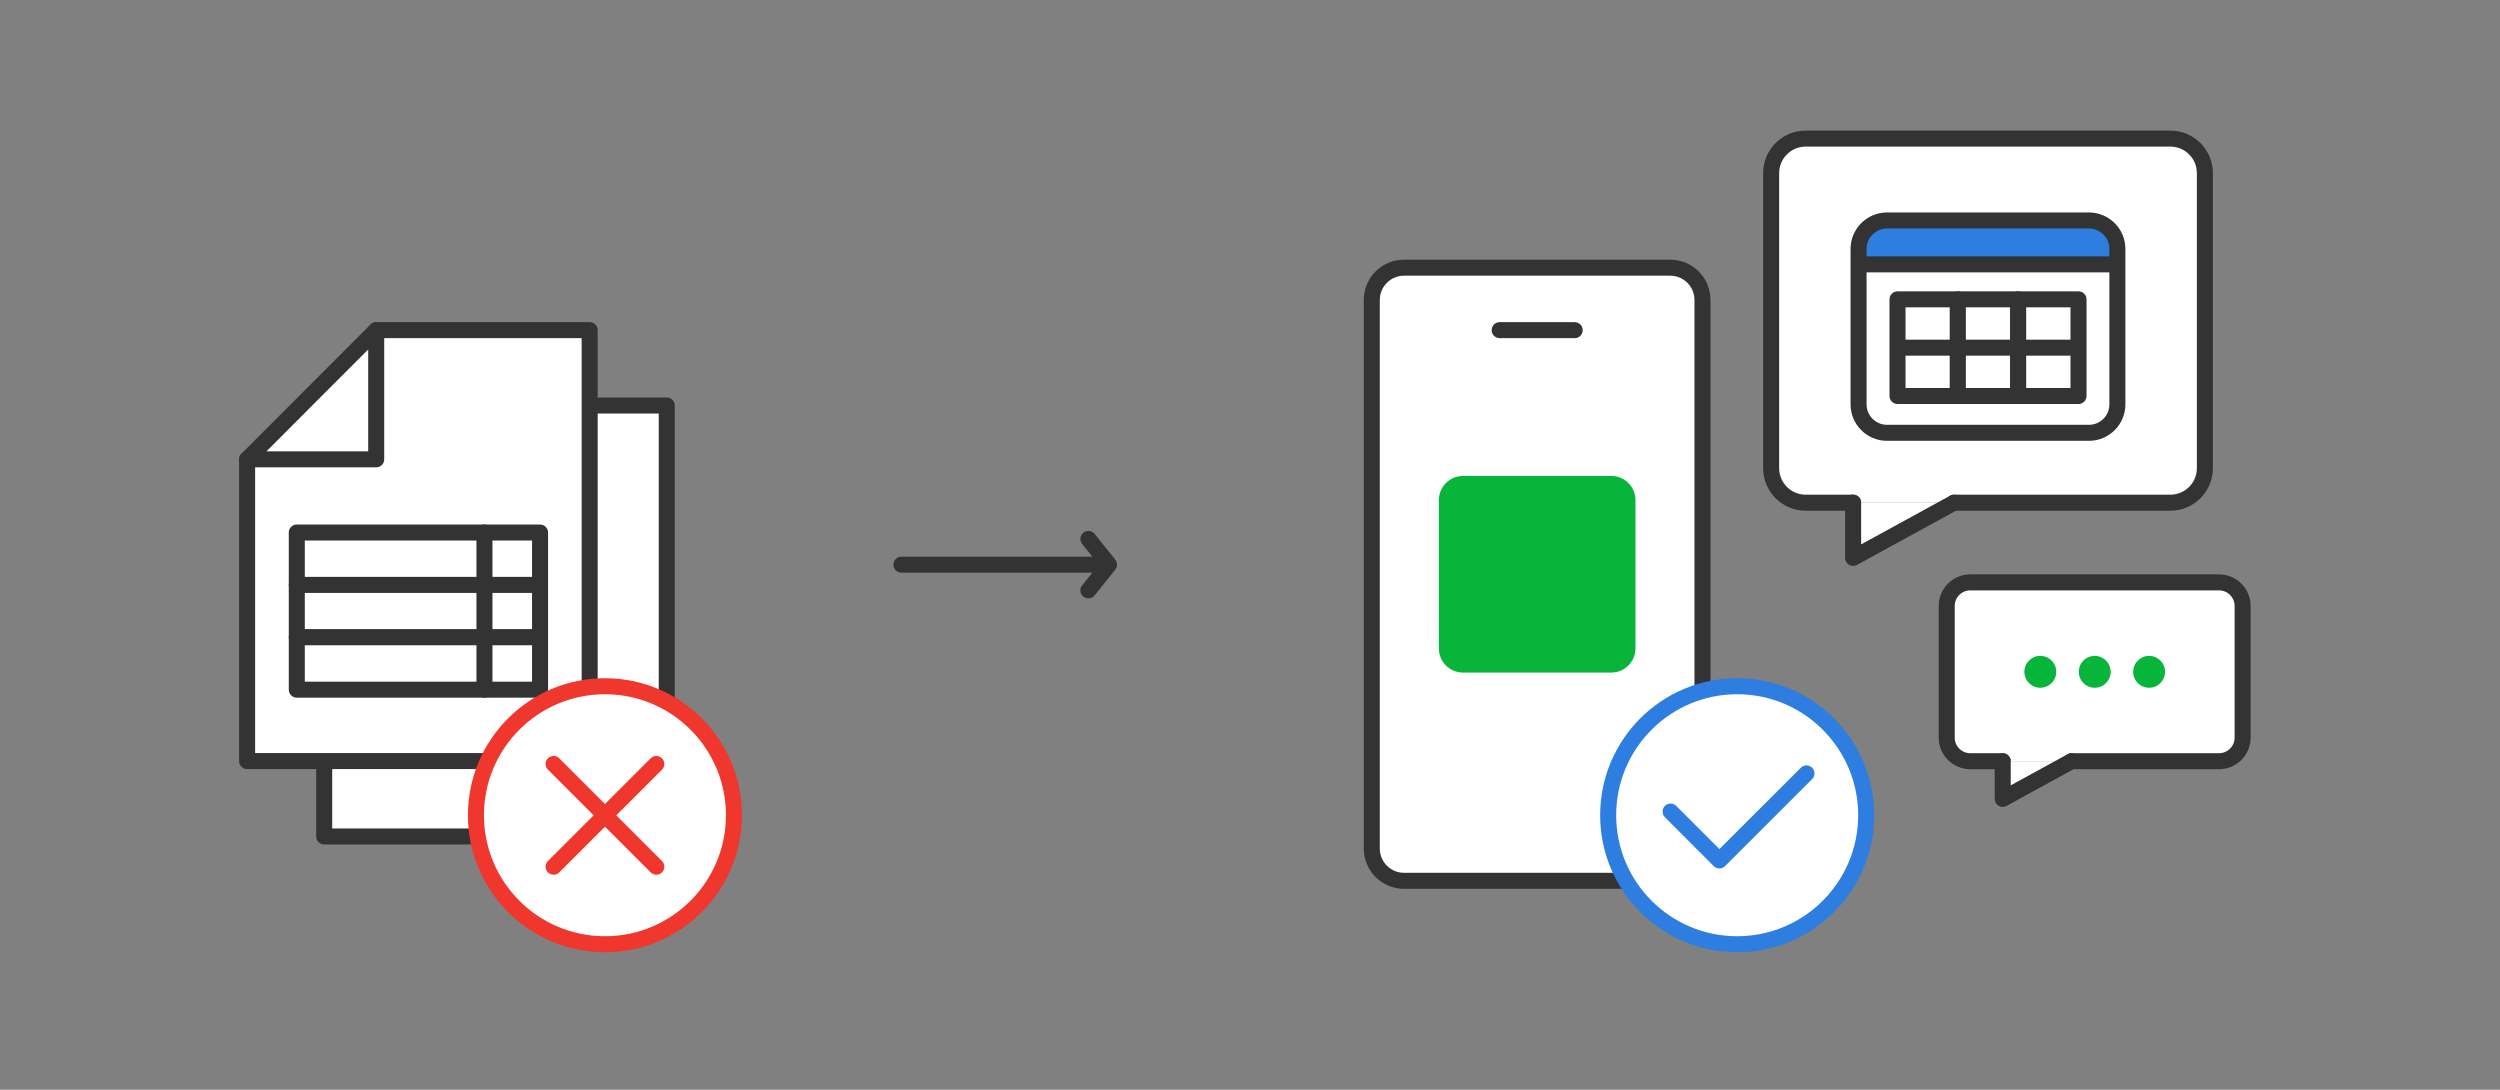 <svg width="312" height="136" viewBox="0 0 312 136" fill="none" xmlns="http://www.w3.org/2000/svg">
<rect x="0" y="0" width="312" height="136" fill="#808080" stroke="none"/>
<g clip-path="url(#clip0_3764_36317)">
<mask id="mask0_3764_36317" style="mask-type:luminance" maskUnits="userSpaceOnUse" x="0" y="0" width="312" height="136">
<path d="M312 0.07H0V135.07H312V0.07Z" fill="white"/>
</mask>
<g mask="url(#mask0_3764_36317)">
<path d="M135.83 67.258L138.31 70.348L138.4 70.468C138.35 70.528 138.31 70.588 138.31 70.588L135.83 73.678" stroke="#333333" stroke-width="2" stroke-linecap="round" stroke-linejoin="round"/>
<path d="M112.5 70.469H137.88" stroke="#333333" stroke-width="2" stroke-miterlimit="10" stroke-linecap="round"/>
<path d="M40.46 66.719V104.389H83.21V50.609H56.57" fill="white"/>
<path d="M40.46 66.719V104.389H83.21V50.609H56.57" stroke="#333333" stroke-width="2" stroke-linecap="round" stroke-linejoin="round"/>
<path d="M56.57 66.719H40.46L56.57 50.609V66.719Z" fill="white" stroke="#333333" stroke-width="2" stroke-linecap="round" stroke-linejoin="round"/>
<path d="M30.84 57.323V94.983H73.59V41.203H46.95" fill="white"/>
<path d="M30.84 57.323V94.983H73.59V41.203H46.95" stroke="#333333" stroke-width="2" stroke-linecap="round" stroke-linejoin="round"/>
<path d="M46.95 57.323H30.84L46.95 41.203V57.323Z" fill="white" stroke="#333333" stroke-width="2" stroke-linecap="round" stroke-linejoin="round"/>
<path d="M37.04 73H67.4V66.46H37.04V73Z" fill="white" stroke="#333333" stroke-width="2" stroke-linecap="round" stroke-linejoin="round"/>
<path d="M37.04 79.539H67.4V72.999H37.04V79.539Z" fill="white" stroke="#333333" stroke-width="2" stroke-linecap="round" stroke-linejoin="round"/>
<path d="M37.04 86.07H67.4V79.53H37.04V86.07Z" fill="white" stroke="#333333" stroke-width="2" stroke-linecap="round" stroke-linejoin="round"/>
<path d="M60.46 66.461V86.071" stroke="#333333" stroke-width="2" stroke-linecap="round" stroke-linejoin="round"/>
<path d="M75.498 117.841C84.388 117.841 91.598 110.631 91.598 101.741C91.598 92.851 84.388 85.641 75.498 85.641C66.608 85.641 59.398 92.851 59.398 101.741C59.398 110.631 66.608 117.841 75.498 117.841Z" fill="white" stroke="#EF372E" stroke-width="2" stroke-linecap="round" stroke-linejoin="round"/>
<path d="M69.089 108.164L81.909 95.344L69.089 108.164Z" fill="white"/>
<path d="M69.089 108.164L81.909 95.344" stroke="#EF372E" stroke-width="2" stroke-linecap="round" stroke-linejoin="round"/>
<path d="M81.909 108.164L69.089 95.344L81.909 108.164Z" fill="white"/>
<path d="M81.909 108.164L69.089 95.344" stroke="#EF372E" stroke-width="2" stroke-linecap="round" stroke-linejoin="round"/>
<path d="M208.439 33.406H175.229C173.004 33.406 171.199 35.211 171.199 37.436V105.896C171.199 108.122 173.004 109.926 175.229 109.926H208.439C210.665 109.926 212.469 108.122 212.469 105.896V37.436C212.469 35.211 210.665 33.406 208.439 33.406Z" fill="white" stroke="#333333" stroke-width="2" stroke-miterlimit="10"/>
<path d="M187.159 41.203H196.519" stroke="#333333" stroke-width="2" stroke-miterlimit="10" stroke-linecap="round"/>
<path d="M201.089 59.398H182.589C180.921 59.398 179.569 60.751 179.569 62.418V80.918C179.569 82.586 180.921 83.938 182.589 83.938H201.089C202.757 83.938 204.109 82.586 204.109 80.918V62.418C204.109 60.751 202.757 59.398 201.089 59.398Z" fill="#07B53B"/>
<path d="M258.519 95H276.939C278.559 95 279.879 93.68 279.879 92.06V75.62C279.879 74 278.559 72.68 276.939 72.68H245.889C244.269 72.68 242.949 74 242.949 75.62V92.06C242.949 93.68 244.269 95 245.889 95H249.929" fill="white"/>
<path d="M258.519 95H276.939C278.559 95 279.879 93.68 279.879 92.06V75.62C279.879 74 278.559 72.68 276.939 72.68H245.889C244.269 72.68 242.949 74 242.949 75.62V92.06C242.949 93.68 244.269 95 245.889 95H249.929" stroke="#333333" stroke-width="2" stroke-linecap="round" stroke-linejoin="round"/>
<path d="M249.939 95V99.7L258.519 95" fill="white"/>
<path d="M249.939 95V99.7L258.519 95" stroke="#333333" stroke-width="2" stroke-linecap="round" stroke-linejoin="round"/>
<path d="M268.21 85.832C269.309 85.832 270.2 84.941 270.2 83.842C270.2 82.743 269.309 81.852 268.21 81.852C267.111 81.852 266.22 82.743 266.22 83.842C266.22 84.941 267.111 85.832 268.21 85.832Z" fill="#07B53B"/>
<path d="M261.42 85.832C262.519 85.832 263.41 84.941 263.41 83.842C263.41 82.743 262.519 81.852 261.42 81.852C260.321 81.852 259.43 82.743 259.43 83.842C259.43 84.941 260.321 85.832 261.42 85.832Z" fill="#07B53B"/>
<path d="M254.63 85.832C255.729 85.832 256.62 84.941 256.62 83.842C256.62 82.743 255.729 81.852 254.63 81.852C253.531 81.852 252.64 82.743 252.64 83.842C252.64 84.941 253.531 85.832 254.63 85.832Z" fill="#07B53B"/>
<path d="M243.859 62.737H270.859C273.239 62.737 275.169 60.807 275.169 58.427V21.607C275.169 19.227 273.239 17.297 270.859 17.297H225.349C222.969 17.297 221.039 19.227 221.039 21.607V58.427C221.039 60.807 222.969 62.737 225.349 62.737H231.269" fill="white"/>
<path d="M243.859 62.737H270.859C273.239 62.737 275.169 60.807 275.169 58.427V21.607C275.169 19.227 273.239 17.297 270.859 17.297H225.349C222.969 17.297 221.039 19.227 221.039 21.607V58.427C221.039 60.807 222.969 62.737 225.349 62.737H231.269" stroke="#333333" stroke-width="2" stroke-linecap="round" stroke-linejoin="round"/>
<path d="M231.27 62.734V69.624L243.86 62.734" fill="white"/>
<path d="M231.27 62.734V69.624L243.86 62.734" stroke="#333333" stroke-width="2" stroke-linecap="round" stroke-linejoin="round"/>
<path d="M264.249 33.609H232.299V53.959H264.249V33.609Z" fill="white"/>
<path d="M234.78 27.969H261.44C262.9 27.969 264.09 29.159 264.09 30.619V32.519H232.14V30.619C232.14 29.159 233.33 27.969 234.79 27.969H234.78Z" fill="#2D7EE0"/>
<path d="M260.699 27.516H235.499C233.539 27.516 231.949 29.105 231.949 31.066V50.466C231.949 52.426 233.539 54.016 235.499 54.016H260.699C262.66 54.016 264.249 52.426 264.249 50.466V31.066C264.249 29.105 262.66 27.516 260.699 27.516Z" stroke="#333333" stroke-width="2" stroke-linejoin="round"/>
<path d="M231.949 32.992H264.259" stroke="#333333" stroke-width="2" stroke-miterlimit="10"/>
<path d="M244.34 37.359H236.81V49.419H244.34V37.359Z" fill="white" stroke="#333333" stroke-width="2" stroke-linejoin="round"/>
<path d="M251.87 37.359H244.34V49.419H251.87V37.359Z" fill="white" stroke="#333333" stroke-width="2" stroke-linejoin="round"/>
<path d="M259.399 37.359H251.869V49.419H259.399V37.359Z" fill="white" stroke="#333333" stroke-width="2" stroke-linejoin="round"/>
<path d="M236.81 43.391H259.4" stroke="#333333" stroke-width="2" stroke-linejoin="round"/>
<path d="M216.799 117.841C225.689 117.841 232.899 110.631 232.899 101.741C232.899 92.851 225.689 85.641 216.799 85.641C207.909 85.641 200.699 92.851 200.699 101.741C200.699 110.631 207.909 117.841 216.799 117.841Z" fill="white" stroke="#2D7EE0" stroke-width="2" stroke-linejoin="round"/>
<path d="M208.489 101.283L214.579 107.383L225.449 96.523" stroke="#2D7EE0" stroke-width="2" stroke-linecap="round" stroke-linejoin="round"/>
</g>
</g>
<defs>
<clipPath id="clip0_3764_36317">
<rect width="312" height="135" fill="white" transform="translate(0 0.07)"/>
</clipPath>
</defs>
</svg>
